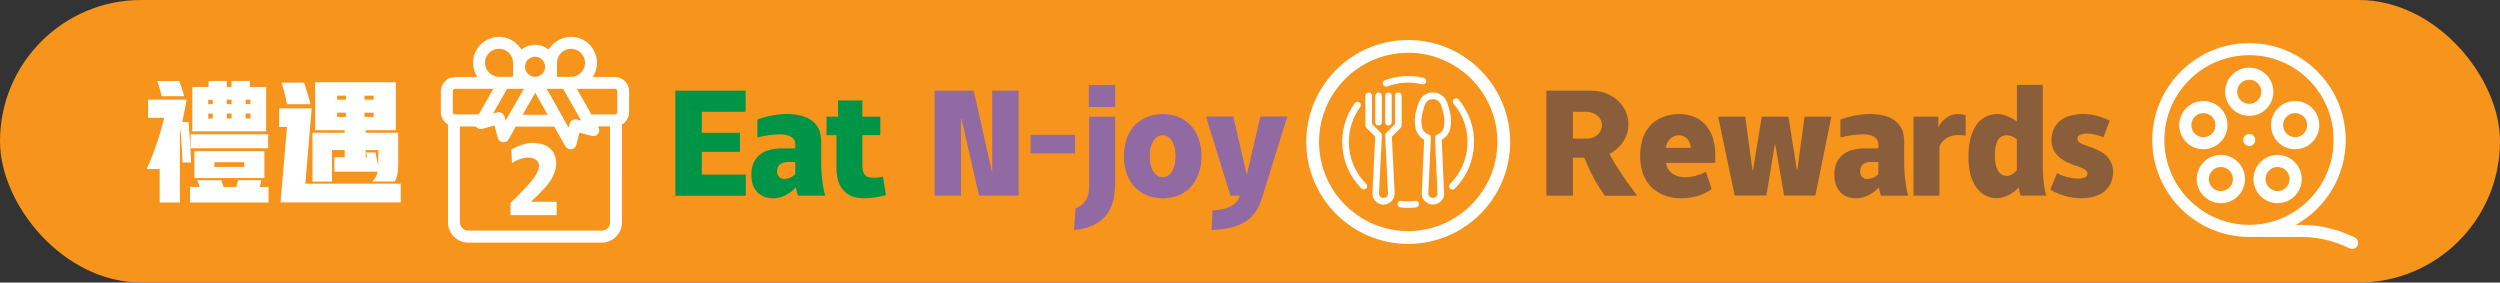 <?xml version="1.0" encoding="UTF-8"?><svg xmlns="http://www.w3.org/2000/svg" viewBox="0 0 490.34 55.41"><rect x="0" y="0" width="490.34" height="55.41" fill="#333333" stroke="none"/><defs><style>.d{fill:#009447;}.e{fill:#f7941c;}.f{fill:#fff;}.g{fill:#9169a3;}.h{fill:#8a5e3b;}</style></defs><g id="a"/><g id="b"><g id="c"><rect class="e" x="0" y="0" width="490.34" height="55.41" rx="27.7" ry="27.7"/><g><g><path class="f" d="M109.18,42.2h-9.05v-2.4c.84-.8,1.66-1.62,2.47-2.47,.53-.56,1.05-1.13,1.55-1.72,.46-.53,.86-1.11,1.2-1.74,.23-.45,.36-.93,.38-1.43-.02-.44-.21-.79-.56-1.06-.48-.32-1-.49-1.58-.49-.57,.02-1.12,.13-1.67,.33-.53,.2-1.03,.45-1.5,.75l-.12-2.63c.67-.42,1.39-.74,2.14-.97,.66-.21,1.34-.32,2.04-.35,.68,.01,1.36,.12,2.02,.31,.57,.19,1.07,.48,1.5,.89,.41,.41,.7,.89,.89,1.44,.13,.46,.2,.93,.21,1.41-.02,.81-.21,1.58-.56,2.31-.41,.85-.92,1.62-1.55,2.31-.91,1.02-1.85,1.98-2.84,2.89h5.03v2.61Z"/><path class="f" d="M120.6,15.09h-4.33c.52-.8,.82-1.75,.82-2.77,0-2.81-2.28-5.09-5.09-5.09-1.86,0-3.49,1-4.38,2.5-.74-.59-1.67-.94-2.68-.94s-1.95,.35-2.68,.94c-.89-1.49-2.52-2.5-4.38-2.5-2.81,0-5.09,2.28-5.09,5.09,0,1.02,.3,1.97,.82,2.77h-4.33c-1.55,0-2.81,1.26-2.81,2.81v4.09c0,1.04,.56,1.94,1.4,2.43v19.19c0,2.19,1.78,3.98,3.97,3.98h26.18c2.19,0,3.97-1.78,3.97-3.98V24.42c.84-.49,1.4-1.39,1.4-2.43v-4.09c0-1.55-1.26-2.81-2.81-2.81Zm-11.35-2.77c0-1.52,1.23-2.75,2.75-2.75s2.75,1.23,2.75,2.75-1.23,2.75-2.75,2.75h-2.75v-2.75Zm1.2,5.1l3.55,6.25-.84-.22c-.3-.08-.62-.04-.89,.12-.27,.16-.46,.41-.54,.71l-.2,.76-4.29-7.62h3.21Zm-3.03,5.09h-4.9l2.47-4.32,2.43,4.32Zm-2.48-11.39c1.09,0,1.97,.88,1.97,1.97s-.88,1.97-1.97,1.97-1.97-.88-1.97-1.97,.88-1.97,1.97-1.97Zm-2.19,6.3h0l-3.58,6.25-.21-.79c-.08-.3-.28-.56-.54-.71-.27-.15-.59-.2-.89-.12l-.83,.22,2.77-4.86h3.28Zm-4.87-7.86c1.52,0,2.75,1.23,2.75,2.75v2.75h-2.75c-1.52,0-2.75-1.23-2.75-2.75s1.23-2.75,2.75-2.75Zm-9.07,12.41v-4.09c0-.26,.21-.47,.47-.47h7.49l-2.87,5.03h-4.63c-.26,0-.47-.21-.47-.47Zm30.86,21.62c0,.9-.73,1.64-1.64,1.64h-26.18c-.9,0-1.64-.73-1.64-1.64V24.8h3.11s.03,.04,.04,.06c.29,.37,.77,.54,1.23,.41l2.4-.65,.64,2.41c.12,.46,.51,.8,.98,.86,.05,0,.1,0,.15,0,.42,0,.8-.22,1.01-.59l.53-.93,.85-1.54h7.55l1.52,2.67,.74,1.29c.22,.3,.56,.49,.94,.49,.05,0,.1,0,.15,0,.47-.06,.86-.4,.98-.86l.64-2.41,2.4,.65c.46,.12,.94-.04,1.23-.41,.29-.37,.32-.88,.09-1.29l-.1-.17h2.35v18.82Zm1.4-21.62c0,.26-.21,.47-.47,.47h-4.61l-2.85-5.03h7.46c.26,0,.47,.21,.47,.47v4.09Z"/></g><g><path class="d" d="M132.45,17.78h13.79v4.15h-8.6v4.12h7.49v3.73h-7.49v4.46h8.63v4.15h-13.81V17.78Z"/><path class="d" d="M157.35,22.75c.81,.22,1.54,.6,2.18,1.14,.57,.5,.98,1.11,1.24,1.84,.17,.62,.27,1.24,.29,1.87v4.79c.02,1.16,.11,2.31,.29,3.45,.09,.85,.26,1.69,.52,2.54h-5.36c-.19-.54-.33-1.07-.41-1.61-.61,.64-1.3,1.16-2.1,1.56-.74,.36-1.53,.55-2.36,.57-.52-.02-1.02-.09-1.5-.21-.57-.19-1.08-.49-1.53-.91-.41-.43-.73-.93-.93-1.5-.22-.69-.33-1.4-.31-2.12,0-.6,.09-1.2,.26-1.79,.22-.67,.6-1.27,1.11-1.79,.55-.5,1.18-.86,1.89-1.09,.86-.26,1.74-.39,2.64-.39h2.72v-.86c-.02-.57-.26-1.02-.73-1.35-.28-.19-.59-.32-.93-.39-.4-.09-.79-.14-1.19-.16-1.57,.02-3.1,.22-4.59,.62v-3.52c1.83-.67,3.73-1.04,5.7-1.09,1.05,0,2.09,.13,3.11,.39Zm-1.37,9.02h-1.4c-.57-.02-1.09,.12-1.55,.41-.43,.38-.63,.85-.6,1.43-.02,.4,.09,.75,.34,1.06,.29,.31,.66,.46,1.09,.44,.81-.03,1.52-.35,2.12-.93v-2.41Z"/><path class="d" d="M167.4,38.61c-.73-.24-1.36-.64-1.89-1.19-.52-.55-.89-1.19-1.11-1.92-.24-.83-.35-1.68-.34-2.54v-6.45h-1.94v-3.63h2.25v-3.19h4.77v3.19h3.52v3.63h-3.52v5.7c-.02,.43,.02,.85,.1,1.24,.05,.29,.16,.56,.34,.8,.19,.22,.42,.38,.7,.47,.33,.1,.67,.16,1.04,.16,.62,0,1.24-.08,1.87-.23l.57,3.65c-1.45,.36-2.91,.56-4.38,.6-.67-.02-1.33-.11-1.97-.28Z"/><path class="g" d="M183.31,17.78h7.67l3.55,15.83h.08v-15.83h5.18v20.6h-7.77l-3.45-15.11h-.08v15.11h-5.18V17.78Z"/><path class="g" d="M210.86,30.08h-8.73v-3.63h8.73v3.63Z"/><path class="g" d="M210.96,40.84c.81-.28,1.45-.75,1.92-1.43,.26-.4,.45-.82,.57-1.27,.1-.5,.16-1.01,.18-1.53v-13.73h5.08v13.45c-.02,1-.14,2-.36,2.98-.28,1.11-.77,2.11-1.48,3.01-.73,.85-1.59,1.49-2.59,1.92-1.17,.48-2.38,.78-3.63,.88l.31-4.28Zm2.59-24.18h5.18v4.33h-5.18v-4.33Z"/><path class="g" d="M230.63,22.75c1.02,.35,1.92,.88,2.7,1.61,.76,.78,1.33,1.68,1.71,2.69,.41,1.16,.62,2.35,.62,3.58s-.21,2.44-.62,3.6c-.38,1.02-.95,1.91-1.71,2.67-.78,.74-1.68,1.28-2.7,1.61-.85,.24-1.7,.37-2.56,.39-.88-.02-1.75-.15-2.59-.39-1.02-.33-1.93-.86-2.72-1.61-.76-.76-1.33-1.65-1.71-2.67-.42-1.16-.61-2.36-.6-3.6-.02-1.23,.18-2.42,.6-3.58,.38-1.02,.95-1.92,1.71-2.69,.79-.73,1.7-1.26,2.72-1.61,.85-.24,1.71-.37,2.59-.39,.86,.02,1.72,.15,2.56,.39Zm-1.53,11.69c.33-.24,.6-.54,.83-.91,.24-.45,.42-.93,.52-1.45,.07-.48,.11-.97,.13-1.45-.02-.47-.06-.94-.13-1.43-.1-.52-.28-1-.52-1.45-.22-.36-.5-.66-.83-.91-.33-.21-.67-.32-1.04-.34-.4,.02-.75,.13-1.06,.34-.35,.24-.63,.54-.86,.91-.24,.45-.41,.93-.52,1.45-.07,.48-.1,.96-.1,1.43s.04,.97,.1,1.45c.1,.52,.28,1,.52,1.45,.22,.38,.51,.68,.86,.91,.31,.21,.66,.31,1.06,.31,.36,0,.71-.1,1.04-.31Z"/><path class="g" d="M252.47,22.88l-4.98,16.09c-.31,.95-.74,1.85-1.3,2.69-.59,.79-1.29,1.44-2.12,1.94-1,.55-2.07,.94-3.21,1.17-1.07,.19-2.14,.3-3.21,.34l.16-3.84c.72-.03,1.45-.13,2.18-.29,.57-.14,1.11-.35,1.63-.65,.78-.45,1.3-1.11,1.55-1.97h-1.84l-4.79-15.5h5.36l2.64,11.43,2.67-11.43h5.26Z"/><path class="h" d="M314.76,38.38c-.71-.97-1.35-1.96-1.92-2.98-.78-1.45-1.48-2.94-2.1-4.48h-2.23v7.46h-5.21V17.78h8.84c.78,.02,1.55,.13,2.33,.34,.93,.28,1.79,.73,2.57,1.35,1.52,1.28,2.31,2.91,2.36,4.9-.02,1.21-.34,2.32-.96,3.32-.71,1.07-1.63,1.9-2.77,2.49,.72,1.35,1.51,2.65,2.36,3.91,.98,1.47,2.01,2.9,3.08,4.3h-6.35Zm-6.25-11.19h2.64c.83,.02,1.56-.23,2.2-.75,.55-.5,.84-1.13,.86-1.89-.02-.74-.32-1.36-.91-1.87-.62-.48-1.33-.73-2.12-.75h-2.67v5.26Z"/><path class="h" d="M326.76,31.95c.12,.81,.49,1.48,1.11,2,.36,.28,.76,.48,1.19,.62,.48,.14,.98,.2,1.5,.18,.69,0,1.37-.09,2.05-.28,.69-.19,1.36-.45,2-.78l1.11,3.42c-.88,.62-1.85,1.08-2.9,1.37-1.04,.28-2.08,.41-3.13,.41-1.21,0-2.37-.22-3.47-.65-1-.43-1.87-1.05-2.62-1.84-.73-.86-1.24-1.84-1.55-2.93-.24-.93-.36-1.88-.36-2.85-.02-1.24,.17-2.46,.57-3.65,.38-1.02,.95-1.91,1.71-2.67,.79-.73,1.71-1.24,2.75-1.55,.86-.24,1.75-.37,2.67-.39,.83,.02,1.64,.15,2.44,.39,.95,.31,1.78,.82,2.49,1.53,.71,.76,1.23,1.63,1.58,2.62,.36,1.14,.54,2.31,.54,3.5,0,.54-.02,1.05-.05,1.55h-9.61Zm4.87-2.95c-.04-.66-.26-1.23-.67-1.74-.47-.48-1.03-.73-1.68-.75-.67,.03-1.25,.29-1.74,.75-.47,.48-.73,1.06-.8,1.74h4.9Z"/><path class="h" d="M336.99,22.88h5.31l1.43,10.55h.08l1.74-10.55h5.23l1.66,10.49h.08l1.42-10.49h5.26l-3.13,15.47h-6.14l-1.74-10.03h-.08l-1.66,10.03h-6.22l-3.24-15.47Z"/><path class="h" d="M369.77,22.75c.81,.22,1.54,.6,2.18,1.14,.57,.5,.98,1.11,1.24,1.84,.17,.62,.27,1.24,.29,1.87v4.79c.02,1.16,.11,2.31,.29,3.45,.09,.85,.26,1.69,.52,2.54h-5.36c-.19-.54-.33-1.07-.41-1.61-.61,.64-1.3,1.16-2.1,1.56-.74,.36-1.53,.55-2.36,.57-.52-.02-1.02-.09-1.5-.21-.57-.19-1.08-.49-1.53-.91-.41-.43-.73-.93-.93-1.5-.22-.69-.33-1.4-.31-2.12,0-.6,.09-1.2,.26-1.79,.22-.67,.6-1.27,1.11-1.79,.55-.5,1.18-.86,1.89-1.09,.86-.26,1.74-.39,2.64-.39h2.72v-.86c-.02-.57-.26-1.02-.73-1.35-.28-.19-.59-.32-.93-.39-.4-.09-.79-.14-1.19-.16-1.57,.02-3.1,.22-4.59,.62v-3.52c1.83-.67,3.73-1.04,5.7-1.09,1.05,0,2.09,.13,3.11,.39Zm-1.37,9.02h-1.4c-.57-.02-1.09,.12-1.55,.41-.43,.38-.63,.85-.6,1.43-.02,.4,.09,.75,.34,1.06,.29,.31,.66,.46,1.09,.44,.81-.03,1.52-.35,2.12-.93v-2.41Z"/><path class="h" d="M385.55,26.61c-.55-.09-1.1-.13-1.63-.13-.79,.02-1.52,.23-2.18,.65-.62,.4-1.07,.93-1.35,1.61v9.64h-5.08v-15.5h4.87v2.12c.33-.73,.81-1.33,1.45-1.81,.67-.52,1.43-.79,2.28-.83,.55,0,1.1,.08,1.63,.23v4.02Z"/><path class="h" d="M387.73,36.93c-.57-.79-.98-1.67-1.24-2.62-.29-1.19-.43-2.4-.41-3.63,0-1.21,.14-2.4,.41-3.58,.24-.98,.65-1.89,1.22-2.72,1.02-1.31,2.37-1.99,4.04-2.02,.66,.02,1.29,.16,1.92,.41,.69,.28,1.33,.63,1.92,1.06v-7.18h5.08v15.73c-.02,1.11,.03,2.2,.16,3.29,.09,.9,.26,1.8,.52,2.69h-5.03c-.19-.54-.32-1.07-.39-1.61-.5,.59-1.1,1.06-1.79,1.43-.79,.43-1.63,.66-2.51,.7-1.61-.03-2.9-.69-3.89-1.97Zm6.94-2.75c.35-.21,.65-.47,.91-.8v-6.06c-.59-.5-1.26-.77-2.02-.8-.83,.02-1.42,.4-1.79,1.14-.16,.31-.27,.64-.34,.98-.12,.62-.17,1.24-.16,1.84-.02,.62,.03,1.23,.16,1.81,.1,.47,.28,.9,.52,1.3,.38,.59,.92,.89,1.63,.91,.38,0,.74-.1,1.09-.31Z"/><path class="h" d="M407.91,27.99c.45,.28,.93,.48,1.45,.62,.85,.28,1.67,.61,2.46,1.01,.6,.31,1.13,.71,1.58,1.19,.71,.86,1.06,1.85,1.06,2.95-.02,.78-.17,1.52-.47,2.23-.33,.64-.79,1.19-1.37,1.66-.67,.47-1.41,.79-2.2,.98-.73,.16-1.46,.24-2.2,.26-2.19-.03-4.22-.6-6.09-1.68l1.32-3.24c.71,.35,1.44,.61,2.2,.8,.59,.16,1.18,.24,1.79,.26,.54,.03,1.04-.05,1.53-.26,.29-.16,.45-.4,.47-.73-.04-.31-.18-.55-.44-.73-.5-.31-1.04-.55-1.61-.73-.76-.22-1.5-.52-2.2-.88-.62-.33-1.17-.73-1.66-1.22-.78-.83-1.17-1.83-1.17-3.01,0-.73,.14-1.43,.42-2.12,.31-.66,.74-1.22,1.29-1.68,.66-.5,1.39-.85,2.2-1.04,.76-.17,1.53-.27,2.31-.28,1.83,.05,3.57,.49,5.21,1.32l-1.24,3.26c-1.04-.45-2.11-.7-3.21-.75-.47,0-.92,.09-1.35,.26-.33,.16-.51,.41-.54,.75,.02,.35,.17,.6,.47,.78Z"/></g><g><path class="f" d="M35.38,25.37l-.1,.47v13.89h-3.96v-6.58h-2.54c1.45-3.23,2.59-6.58,3.42-10.05h-3.16v-3.55h7.57c-.26,1.49-.55,2.95-.88,4.38h1.24c.24,2.66,.41,5.31,.52,7.95h-1.68c-.1-2.16-.24-4.33-.41-6.5Zm-4.51-9.48h4.25c.42,.97,.75,1.96,1.01,2.98h-4.43c-.22-1-.5-2-.83-2.98Zm8.27,20.78c-.1-.45-.25-.89-.44-1.32h4.69c.17,.43,.32,.87,.44,1.32h2.49c.16-.41,.28-.86,.36-1.32h4.56c-.05,.47-.16,.91-.31,1.32h1.74v3.06h-15.39v-3.06h1.87Zm13.45-10.34v2.75h-15.21v-2.75h15.21Zm-11.69-9.28v-1.17h3.58v1.17h.93v-1.17h3.58v1.17h3.21v8.71h-14.48v-8.71h3.19Zm10.96,12.59v5.29h-13.73v-5.29h13.73Zm-11.01-9.2h.88v-.88h-.88v.88Zm.88,2.82v-.98h-.88v.98h.88Zm.31,9.48h5.86v-.93h-5.86v.93Zm2.44-12.31h.93v-.88h-.93v.88Zm0,2.82h.93v-.98h-.93v.98Zm3.71-3.71v.88h.93v-.88h-.93Zm.93,3.71v-.98h-.93v.98h.93Z"/><path class="f" d="M61.13,21.25l-1.24,14.77h18.71v3.68h-23.58l1.27-14.8h-1.53v-3.65h6.38Zm-5.91-5.03h4.43c.47,1.4,.89,2.81,1.27,4.22h-4.61c-.28-1.42-.64-2.82-1.09-4.22Zm12.39,14.64v-1.43h-2.49v6.19h-3.83v-9.59h6.32v-.49h-5.8v-9.41h15.83v9.41h-5.91v.49h6.37v6.48c-.02,.71-.1,1.4-.26,2.07-.07,.38-.22,.72-.44,1.01h-4.38c.55-.52,.91-1.16,1.06-1.92h-8.5v-2.82h2.02Zm-1.48-11.3h1.71v-.8h-1.71v.8Zm0,3.37h1.71v-.83h-1.71v.83Zm5.36-4.17v.8h1.79v-.8h-1.79Zm1.79,4.17v-.83h-1.79v.83h1.79Zm-1.55,6.5v1.43h.29l-.21-.96h1.84c.19,.9,.37,1.8,.54,2.69v-3.16h-2.46Z"/></g><path class="f" d="M270.38,24.61c.36,0,.65-.29,.65-.65v-5.17c0-.36-.29-.65-.65-.65s-.65,.29-.65,.65v5.17c0,.36,.29,.65,.65,.65Zm-5.82,3.23c0-2.46,.77-4.86,2.22-6.84,.21-.29,.16-.69-.13-.91-.29-.21-.69-.16-.91,.13h-.01c-3.74,5.15-3.19,12.25,1.3,16.75,.25,.25,.66,.25,.92,0,.25-.25,.25-.66,0-.92-2.18-2.18-3.4-5.13-3.39-8.21Zm7.3-10.85c.08,0,.15-.01,.23-.04,2.19-.82,4.58-.97,6.85-.42,.35,.08,.7-.13,.78-.48,.08-.35-.13-.7-.48-.78-2.53-.61-5.18-.44-7.61,.47-.33,.13-.5,.5-.38,.83,.09,.25,.34,.42,.6,.42Zm-.19,1.8v5.17c0,.36,.29,.65,.65,.65s.65-.29,.65-.65v-5.17c0-.36-.29-.65-.65-.65s-.65,.29-.65,.65Zm12.81,6.28c.21-1.19,.14-2.4-.21-3.56l-.42-1.37c-.53-1.55-2.21-2.38-3.76-1.85-.87,.3-1.56,.98-1.85,1.85l-.42,1.37c-.35,1.15-.42,2.37-.21,3.56,.19,1,.82,1.86,1.72,2.33l-.46,10.39c-.06,.58,.13,1.16,.52,1.59,.84,.92,2.27,.98,3.19,.14,.05-.05,.1-.09,.14-.14,.38-.42,.57-.98,.52-1.55l-.47-10.43c.9-.48,1.53-1.33,1.72-2.33Zm-1.27-.22c-.14,.72-.65,1.31-1.34,1.54-.26,.1-.43,.36-.42,.63l.49,10.91c.02,.21-.05,.43-.19,.59-.39,.39-1.02,.39-1.41,0-.15-.17-.22-.4-.19-.63l.49-10.87c.01-.28-.16-.54-.42-.63-.69-.24-1.2-.83-1.34-1.54-.17-.98-.11-1.99,.18-2.95l.41-1.37c.32-.87,1.29-1.31,2.15-.99,.46,.17,.82,.53,.99,.99l.42,1.37c.29,.96,.35,1.97,.18,2.95Zm-8.49,.22c.12-.12,.19-.29,.19-.46v-5.82c0-.36-.29-.65-.65-.65s-.65,.29-.65,.65v5.55l-1.75,1.75c-.13,.13-.2,.31-.19,.49l.57,11.31c.01,.24-.07,.48-.24,.66-.35,.36-.93,.36-1.29,0h0c-.17-.18-.26-.42-.24-.66l.57-11.31c0-.18-.06-.36-.19-.49l-1.75-1.75v-5.55c0-.36-.29-.65-.65-.65s-.65,.29-.65,.65v5.82c0,.17,.07,.34,.19,.46l1.74,1.74-.55,11.03c-.06,1.2,.87,2.23,2.07,2.29,1.2,.06,2.23-.87,2.29-2.08,0-.07,0-.14,0-.21l-.55-11.03,1.74-1.74Zm1.48-17.23h0c-11.03,0-20,8.97-20,20s8.97,20,20,20,20-8.97,20-20c-.01-11.02-8.99-19.99-20-20Zm0,37.49c-9.64,0-17.49-7.85-17.49-17.49s7.84-17.49,17.49-17.49,17.49,7.84,17.49,17.49c-.01,9.63-7.86,17.48-17.49,17.49Zm9.89-25.82c-.23-.27-.64-.31-.91-.08h0c-.27,.23-.31,.64-.08,.91,3.9,4.63,3.6,11.47-.69,15.74-.25,.25-.25,.66,0,.92,.25,.25,.66,.25,.91,0,4.76-4.74,5.09-12.35,.76-17.49Zm-8.5,19.88h-.02c-.91,.11-1.83,.11-2.74,0-.35-.04-.68,.21-.72,.57-.04,.36,.21,.68,.57,.72,1.01,.12,2.03,.12,3.04,0,.36-.03,.62-.35,.58-.71-.03-.36-.35-.62-.71-.58Z"/><g><path class="f" d="M436.66,26c.81-2.49-.55-5.15-3.04-5.96-2.49-.81-5.15,.55-5.96,3.04-.81,2.49,.55,5.15,3.04,5.96,2.48,.8,5.15-.55,5.96-3.04h0Zm-5.23,.79c-1.24-.4-1.92-1.74-1.52-2.98,.4-1.24,1.74-1.92,2.98-1.52,1.24,.4,1.92,1.74,1.52,2.98-.4,1.24-1.74,1.92-2.98,1.52h0Z"/><path class="f" d="M438.37,31.29c-2.12-1.54-5.07-1.07-6.61,1.05-1.54,2.12-1.07,5.07,1.05,6.61,2.12,1.54,5.09,1.05,6.61-1.05,1.54-2.12,1.07-5.07-1.05-6.61h0Zm-.87,5.22c-.77,1.06-2.25,1.29-3.3,.52-1.06-.77-1.29-2.25-.52-3.3,.77-1.06,2.25-1.29,3.3-.52,1.06,.77,1.29,2.25,.52,3.31h0Z"/><path class="f" d="M443.94,31.29c-2.12,1.54-2.58,4.49-1.05,6.61,1.53,2.11,4.49,2.58,6.61,1.05,2.12-1.54,2.58-4.49,1.05-6.61-1.54-2.12-4.49-2.58-6.61-1.05h0Zm4.17,5.74c-1.06,.77-2.54,.53-3.31-.52-.77-1.06-.53-2.54,.52-3.31,1.06-.77,2.54-.53,3.3,.52,.77,1.06,.53,2.54-.52,3.3h0Z"/><path class="f" d="M445.66,26c.81,2.49,3.48,3.84,5.96,3.04,2.49-.81,3.85-3.48,3.04-5.96-.81-2.49-3.48-3.85-5.96-3.04-2.49,.81-3.85,3.47-3.04,5.96h0Zm3.77-3.71c1.24-.4,2.58,.28,2.98,1.52,.4,1.24-.28,2.58-1.52,2.98-1.24,.4-2.58-.28-2.98-1.52-.4-1.24,.28-2.58,1.52-2.98h0Z"/><path class="f" d="M441.16,22.73c2.61,0,4.73-2.12,4.73-4.73s-2.12-4.73-4.73-4.73-4.73,2.12-4.73,4.73,2.12,4.73,4.73,4.73h0Zm0-7.1c1.3,0,2.37,1.06,2.37,2.37s-1.06,2.37-2.37,2.37-2.37-1.06-2.37-2.37,1.06-2.37,2.37-2.37h0Z"/><path class="f" d="M442.34,27.46c0,.65-.53,1.18-1.18,1.18s-1.18-.53-1.18-1.18,.53-1.18,1.18-1.18,1.18,.53,1.18,1.18h0Z"/><path class="f" d="M461.87,46.59c-3.26-1.63-6.93-2.49-10.63-2.49h-.95c5.83-3.24,9.79-9.49,9.79-16.64,0-10.48-8.49-19.01-18.93-19.01s-19.01,8.54-19.01,19.01,8.54,19.01,19.01,19.01h10.09c3.33,0,6.64,.77,9.57,2.24,.59,.29,1.3,.05,1.59-.53,.29-.58,.06-1.29-.53-1.59h0Zm-37.36-19.13c0-9.18,7.46-16.64,16.64-16.64s16.56,7.46,16.56,16.64-7.43,16.64-16.56,16.64-16.64-7.46-16.64-16.64h0Z"/></g></g></g></g></svg>